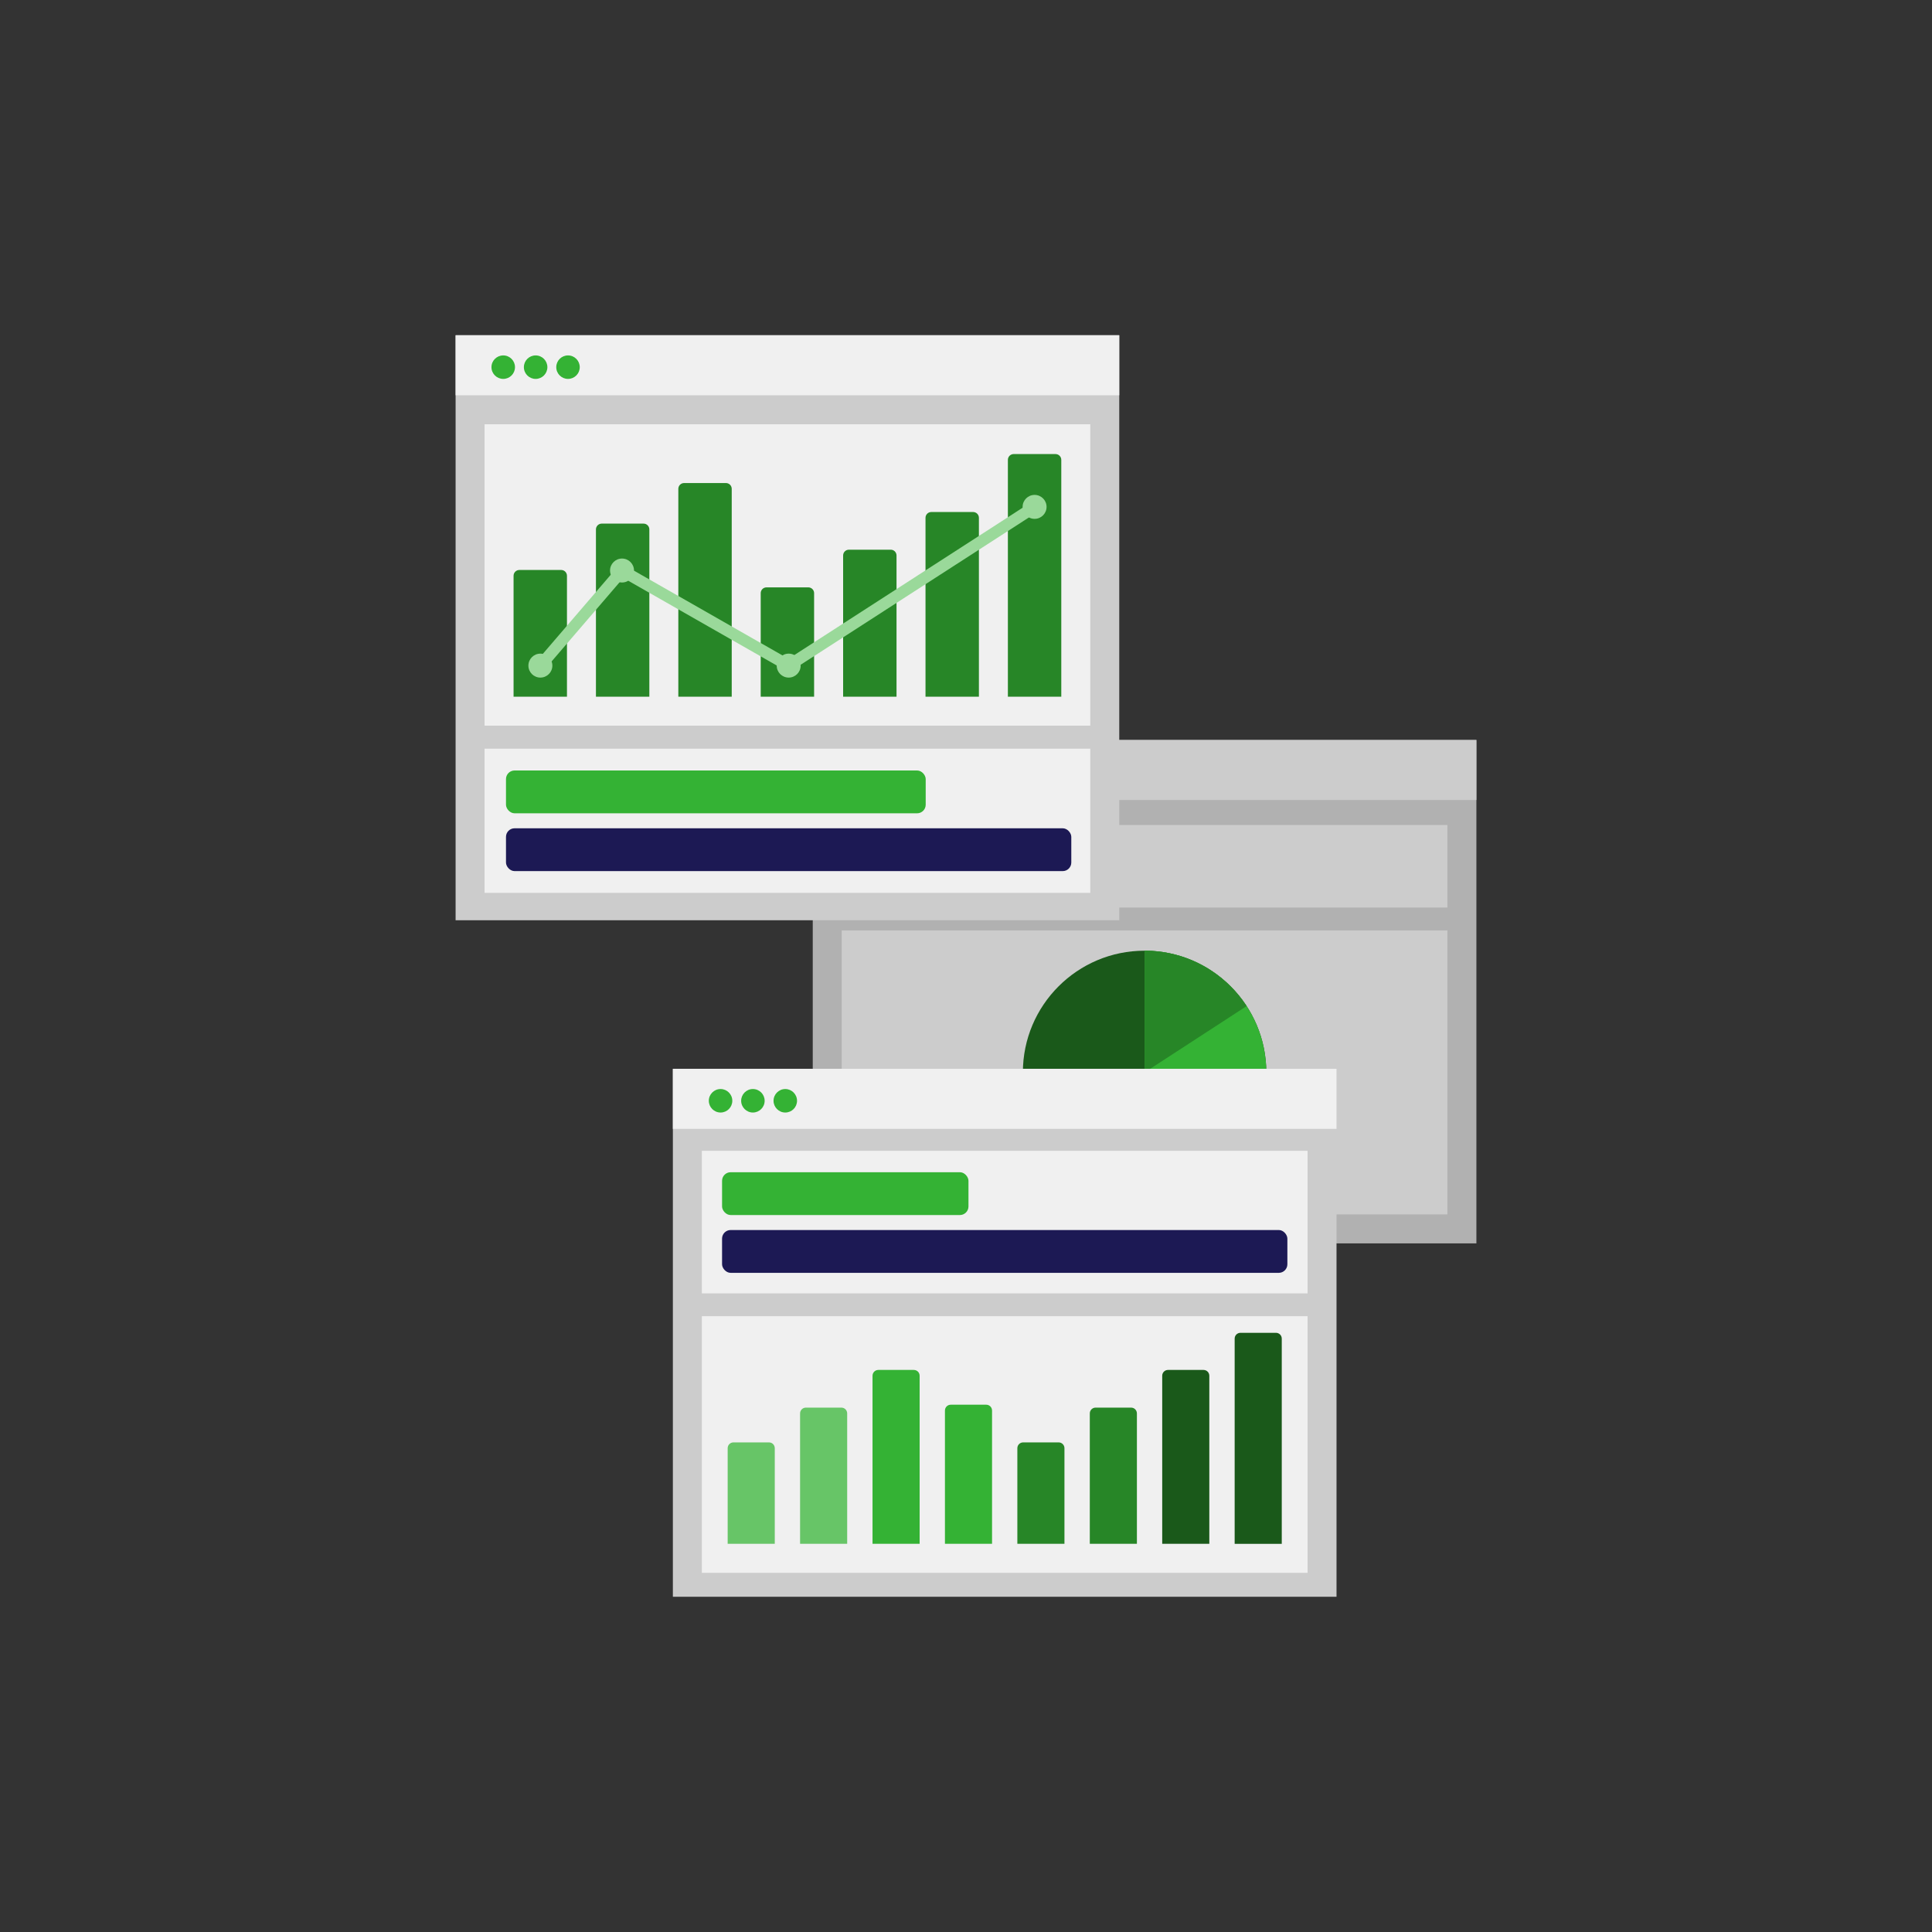 <?xml version="1.0" encoding="UTF-8"?>
<svg id="Layer_1" data-name="Layer 1" xmlns="http://www.w3.org/2000/svg" xmlns:xlink="http://www.w3.org/1999/xlink" viewBox="0 0 500 500">
  <rect x="0" y="0" width="500" height="500" fill="#333333" stroke="none"/>
  <defs>
    <style>
      .cls-1, .cls-2 {
        fill: none;
      }

      .cls-3 {
        fill: #1c1954;
      }

      .cls-2 {
        stroke: #9ad99a;
        stroke-linecap: round;
        stroke-linejoin: round;
        stroke-width: 3px;
      }

      .cls-4 {
        fill: #ccc;
      }

      .cls-5 {
        fill: #b1b1b1;
      }

      .cls-6 {
        clip-path: url(#clippath-1);
      }

      .cls-7 {
        clip-path: url(#clippath-2);
      }

      .cls-8 {
        fill: #278627;
      }

      .cls-9 {
        fill: #f0f0f0;
      }

      .cls-10 {
        fill: #9ad99a;
      }

      .cls-11 {
        fill: #34b234;
      }

      .cls-12 {
        fill: #67c567;
      }

      .cls-13 {
        fill: #1a591a;
      }

      .cls-14 {
        clip-path: url(#clippath);
      }
    </style>
    <clipPath id="clippath">
      <rect class="cls-1" x="210.34" y="191.5" width="171.75" height="130.29"/>
    </clipPath>
    <clipPath id="clippath-1">
      <rect class="cls-1" x="264.72" y="246.04" width="63" height="63"/>
    </clipPath>
    <clipPath id="clippath-2">
      <rect class="cls-1" x="132.91" y="117.3" width="141.75" height="63"/>
    </clipPath>
  </defs>
  <g class="cls-14">
    <rect class="cls-5" x="210.34" y="191.5" width="171.75" height="130.29"/>
    <g id="Element_Browser_Window_UI_Bar" data-name="Element / Browser Window UI Bar">
      <rect class="cls-4" x="210.34" y="191.5" width="171.75" height="15.54"/>
      <g id="circles">
        <path id="Vector" class="cls-12" d="M225.72,199.76c0,1.68-1.36,3.04-3.04,3.04s-3.04-1.37-3.04-3.04,1.37-3.04,3.04-3.04,3.04,1.36,3.04,3.04Z"/>
        <path id="Vector_2" data-name="Vector 2" class="cls-12" d="M234.09,199.76c0,1.68-1.37,3.04-3.04,3.04s-3.04-1.37-3.04-3.04,1.36-3.04,3.04-3.04,3.04,1.36,3.04,3.04Z"/>
        <path id="Vector_3" data-name="Vector 3" class="cls-12" d="M242.47,199.76c0,1.68-1.37,3.04-3.05,3.04s-3.04-1.37-3.04-3.04,1.37-3.04,3.04-3.04,3.05,1.36,3.05,3.04Z"/>
      </g>
    </g>
    <g id="Browser_Window_Inner" data-name="Browser Window Inner">
      <g id="Frame_21" data-name="Frame 21">
        <g id="panel">
          <rect class="cls-4" x="217.84" y="240.79" width="156.75" height="73.5"/>
          <rect class="cls-4" x="217.84" y="213.51" width="156.75" height="21.36"/>
          <g class="cls-6">
            <g id="Elements_Charts_Pie" data-name="Elements / Charts / Pie">
              <path id="Vector_4" data-name="Vector 4" class="cls-13" d="M296.22,246.04c17.39,0,31.5,14.11,31.5,31.5s-14.11,31.5-31.5,31.5-31.5-14.11-31.5-31.5,14.11-31.5,31.5-31.5Z"/>
              <path id="Vector_5" data-name="Vector 5" class="cls-11" d="M264.72,277.54c0,17.39,14.11,31.5,31.5,31.5s31.5-14.11,31.5-31.5-14.11-31.5-31.5-31.5v31.5h-31.5Z"/>
              <path id="Vector_6" data-name="Vector 6" class="cls-8" d="M296.22,277.54l26.41-17.17c-5.62-8.62-15.35-14.33-26.41-14.33v31.5Z"/>
            </g>
          </g>
        </g>
      </g>
    </g>
  </g>
  <g>
    <rect class="cls-1" x="117.91" y="86.76" width="171.75" height="134.79"/>
    <rect class="cls-4" x="117.91" y="86.76" width="171.75" height="151.4"/>
    <rect class="cls-9" x="117.91" y="86.76" width="171.75" height="15.54"/>
    <g>
      <path id="Vector_10" data-name="Vector 10" class="cls-11" d="M133.28,95.02c0,1.68-1.36,3.04-3.04,3.04s-3.05-1.36-3.05-3.04,1.37-3.04,3.05-3.04,3.04,1.37,3.04,3.04Z"/>
      <path id="Vector_11" data-name="Vector 11" class="cls-11" d="M141.66,95.02c0,1.68-1.36,3.04-3.04,3.04s-3.04-1.36-3.04-3.04,1.36-3.04,3.04-3.04,3.04,1.37,3.04,3.04Z"/>
      <path id="Vector_12" data-name="Vector 12" class="cls-11" d="M150.04,95.02c0,1.68-1.36,3.04-3.04,3.04s-3.04-1.36-3.04-3.04,1.36-3.04,3.04-3.04,3.04,1.37,3.04,3.04Z"/>
    </g>
    <rect class="cls-9" x="125.41" y="109.8" width="156.75" height="78"/>
    <rect class="cls-9" x="125.41" y="193.76" width="156.75" height="37.31"/>
    <g class="cls-7">
      <path id="bar_5" data-name="bar 5" class="cls-8" d="M132.91,149.01c0-.83.67-1.5,1.5-1.5h10.82c.83,0,1.5.67,1.5,1.5v31.5h-13.82v-31.5Z"/>
      <path id="bar_6" data-name="bar 6" class="cls-8" d="M154.23,137.01c0-.83.67-1.5,1.5-1.5h10.82c.83,0,1.5.67,1.5,1.5v43.5h-13.82v-43.5Z"/>
      <path id="bar_7" data-name="bar 7" class="cls-8" d="M175.55,126.51c0-.83.67-1.5,1.5-1.5h10.82c.83,0,1.5.67,1.5,1.5v54h-13.82v-54Z"/>
      <path id="bar_8" data-name="bar 8" class="cls-8" d="M196.87,153.51c0-.83.67-1.5,1.5-1.5h10.82c.83,0,1.5.67,1.5,1.5v27h-13.82v-27Z"/>
      <path id="bar_9" data-name="bar 9" class="cls-8" d="M218.2,143.76c0-.83.67-1.5,1.5-1.5h10.82c.83,0,1.5.67,1.5,1.5v36.75h-13.82v-36.75Z"/>
      <path id="bar_10" data-name="bar 10" class="cls-8" d="M239.52,134.01c0-.83.67-1.5,1.5-1.5h10.82c.83,0,1.5.67,1.5,1.5v46.5h-13.82v-46.5Z"/>
      <path id="bar_11" data-name="bar 11" class="cls-8" d="M260.84,119.01c0-.83.67-1.5,1.5-1.5h10.82c.83,0,1.5.67,1.5,1.5v61.5h-13.82v-61.5Z"/>
      <path id="Vector_13" data-name="Vector 13" class="cls-2" d="M139.85,172.26l21.13-24.61,43.12,24.61,63.66-41.08"/>
    </g>
    <g>
      <rect id="Rectangle_5_2" data-name="Rectangle 5_2" class="cls-11" x="130.95" y="199.4" width="108.62" height="11.08" rx="2.22" ry="2.22"/>
      <rect id="Rectangle_6_2" data-name="Rectangle 6_2" class="cls-3" x="130.95" y="214.36" width="146.3" height="11.08" rx="2.22" ry="2.22"/>
    </g>
    <circle class="cls-10" cx="139.85" cy="172.26" r="3.1"/>
    <circle class="cls-10" cx="204.11" cy="172.26" r="3.1"/>
    <circle class="cls-10" cx="160.98" cy="147.65" r="3.1"/>
    <circle class="cls-10" cx="267.75" cy="131.18" r="3.1"/>
  </g>
  <g>
    <rect class="cls-4" x="174.14" y="276.61" width="171.75" height="136.63"/>
    <rect class="cls-9" x="174.14" y="276.61" width="171.75" height="15.54"/>
    <path id="Vector_7" data-name="Vector 7" class="cls-11" d="M189.52,284.88c0,1.68-1.36,3.04-3.04,3.04s-3.04-1.37-3.04-3.04,1.37-3.04,3.04-3.04,3.04,1.36,3.04,3.04Z"/>
    <path id="Vector_8" data-name="Vector 8" class="cls-11" d="M197.89,284.88c0,1.68-1.37,3.04-3.04,3.04s-3.04-1.37-3.04-3.04,1.36-3.04,3.04-3.04,3.04,1.36,3.04,3.04Z"/>
    <path id="Vector_9" data-name="Vector 9" class="cls-11" d="M206.27,284.88c0,1.68-1.36,3.04-3.04,3.04s-3.04-1.37-3.04-3.04,1.37-3.04,3.04-3.04,3.04,1.36,3.04,3.04Z"/>
    <rect class="cls-9" x="181.64" y="340.63" width="156.76" height="66.42"/>
    <rect class="cls-9" x="181.64" y="297.83" width="156.76" height="36.89"/>
    <g>
      <path id="bar" class="cls-12" d="M188.32,374.79c0-.83.67-1.5,1.5-1.5h9.19c.83,0,1.5.67,1.5,1.5v24.75h-12.19v-24.75Z"/>
      <path id="bar_2" data-name="bar 2" class="cls-12" d="M207.06,365.79c0-.83.67-1.5,1.5-1.5h9.19c.83,0,1.5.67,1.5,1.5v33.75h-12.19v-33.75Z"/>
      <path id="bar_3" data-name="bar 3" class="cls-11" d="M225.81,356.04c0-.83.67-1.5,1.5-1.5h9.19c.83,0,1.5.67,1.5,1.5v43.5h-12.19v-43.5Z"/>
      <path id="bar_4" data-name="bar 4" class="cls-11" d="M244.55,365.04c0-.83.67-1.5,1.5-1.5h9.19c.83,0,1.5.67,1.5,1.5v34.5h-12.19v-34.5Z"/>
      <path id="bar-2" data-name="bar" class="cls-8" d="M263.29,374.79c0-.83.67-1.5,1.5-1.5h9.19c.83,0,1.5.67,1.5,1.5v24.75h-12.19v-24.75Z"/>
      <path id="bar_2-2" data-name="bar 2" class="cls-8" d="M282.04,365.79c0-.83.67-1.5,1.5-1.5h9.19c.83,0,1.5.67,1.5,1.5v33.75h-12.19v-33.75Z"/>
      <path id="bar_3-2" data-name="bar 3" class="cls-13" d="M300.78,356.04c0-.83.67-1.5,1.5-1.5h9.19c.83,0,1.5.67,1.5,1.5v43.5h-12.19v-43.5Z"/>
      <path id="bar_4-2" data-name="bar 4" class="cls-13" d="M319.53,346.43c0-.83.67-1.5,1.5-1.5h9.19c.83,0,1.5.67,1.5,1.5v53.12h-12.19v-53.12Z"/>
    </g>
    <g>
      <rect id="Rectangle_5_2-2" data-name="Rectangle 5_2" class="cls-11" x="186.87" y="303.37" width="63.77" height="11.08" rx="2.22" ry="2.22"/>
      <rect id="Rectangle_6_2-2" data-name="Rectangle 6_2" class="cls-3" x="186.87" y="318.33" width="146.3" height="11.08" rx="2.22" ry="2.22"/>
    </g>
  </g>
</svg>